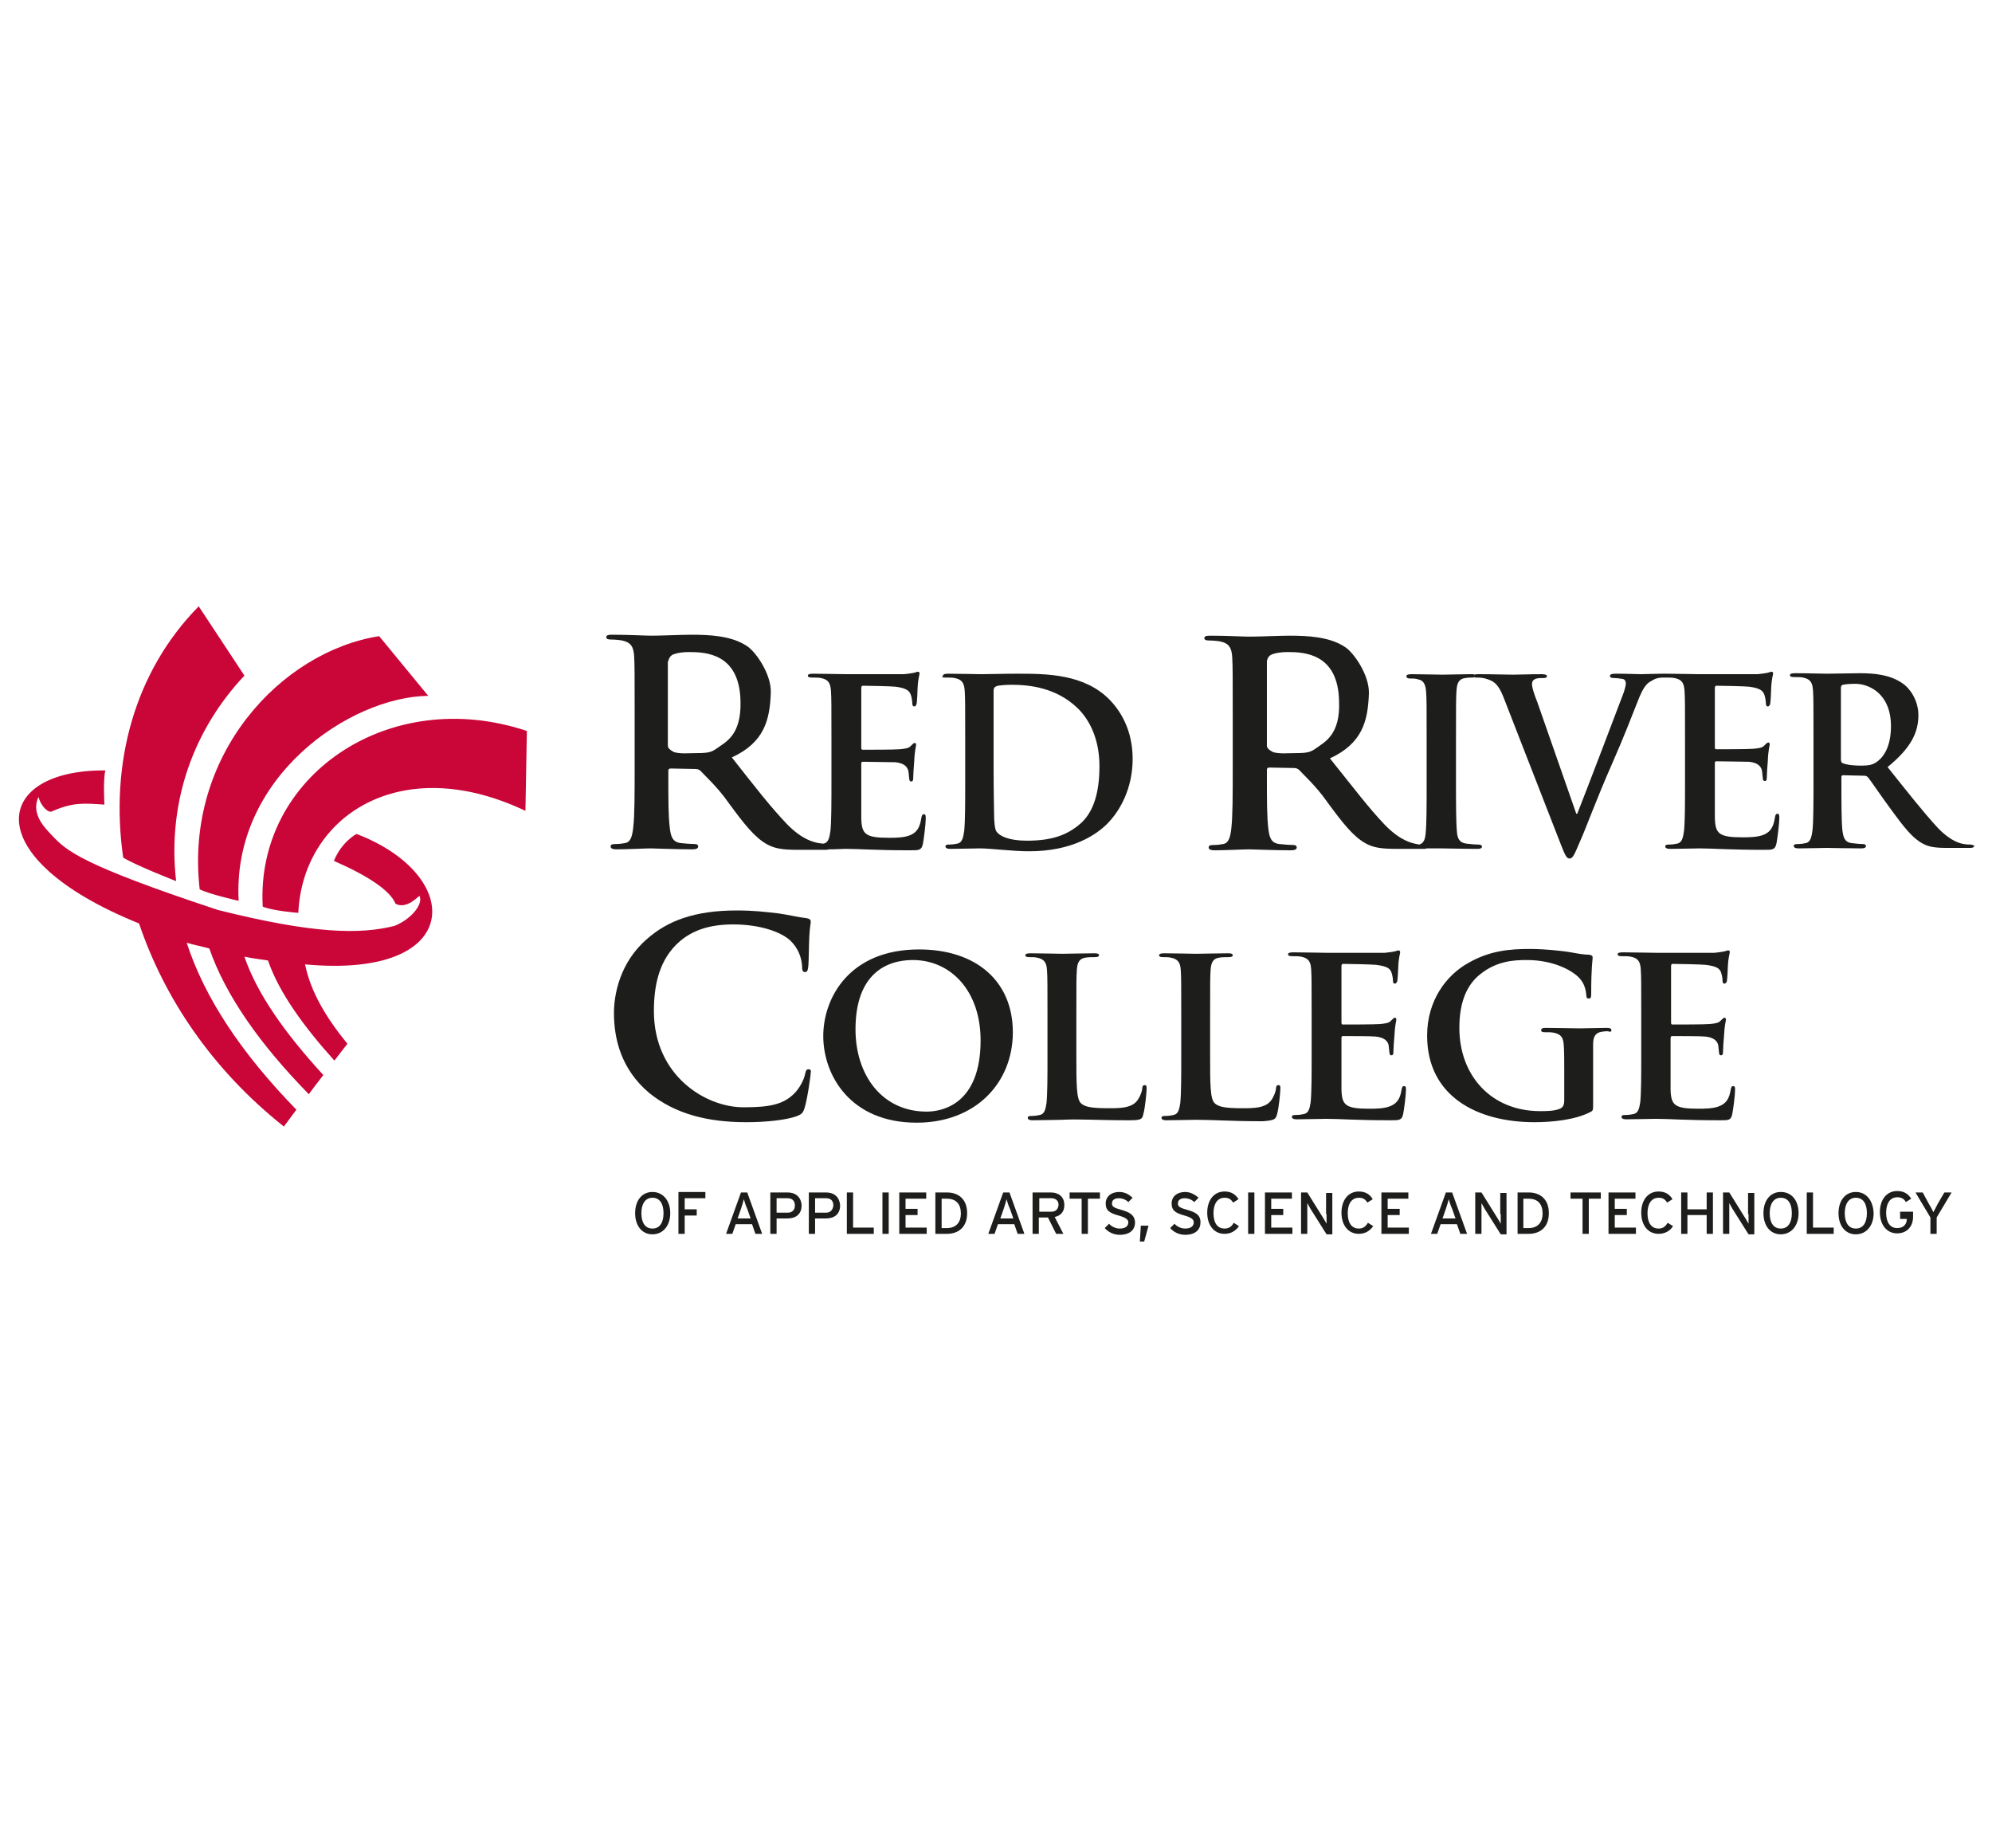 <?xml version="1.0" encoding="UTF-8"?> <svg xmlns="http://www.w3.org/2000/svg" xmlns:xlink="http://www.w3.org/1999/xlink" id="Capa_1" x="0px" y="0px" viewBox="0 0 414 384" style="enable-background:new 0 0 414 384;" xml:space="preserve"> <style type="text/css"> .st0{clip-path:url(#SVGID_00000043453811997344013240000016323930381341236113_);fill:#CA0538;} .st1{fill:#1D1D1B;}</style> <g> <g> <defs> <rect id="SVGID_1_" x="3.9" y="126" width="406.2" height="132"></rect> </defs> <clipPath id="SVGID_00000049902940311085674060000000402520797580269246_"> <use xlink:href="#SVGID_1_" style="overflow:visible;"></use> </clipPath> <path style="clip-path:url(#SVGID_00000049902940311085674060000000402520797580269246_);fill:#CA0538;" d="M74.1,173.3 c0,0-3.1,1.6-4.7,5.6c7.3,3.2,11.7,6.2,12.8,8.9c2.4,1.3,4.9-1.8,5-1.6c0.8,1.8-1.9,4.9-5.2,6.2c-7.1,1.8-16.8,1.7-36.7-3.3 c-28.4-9.4-31.5-12.3-34.5-15.5c-1.3-1.4-4.5-4.4-2.8-8c0.6,2.2,2.2,3.4,2.8,3c4.4-1.9,6.5-1.7,10.9-1.4c0-0.2-0.3-5.1,0.2-7.1 c-23.3-0.2-26.9,18.1,7,31.8c5.2,15.4,15.1,30.3,30.1,42.2l2.6-3.5c-11.5-11.8-19.1-23.3-22.8-34.7c1.6,0.5,2.9,0.7,4.7,1.2 c3.4,9.8,10.6,20,20.7,30.3c-0.1,0,3-4,3-4c-7.9-8.6-13.8-16.9-16.4-24.6c1.9,0.4,3.1,0.5,4.9,0.8c2.3,6.7,7.5,13.8,13.8,20.8 l2.7-3.5c-4.4-5.4-7.6-10.7-8.8-16.5C96.6,203.5,96.6,181.9,74.1,173.3L74.1,173.3z M54.6,188.4c2.1,0.9,7.4,1.3,7.4,1.3 c0.9-20,21.1-33.6,47.2-21.2l0.3-16.6C80.8,142.3,53.1,161.3,54.6,188.4L54.6,188.4z M41.5,184.8c1.9,1,8.1,2.4,8.1,2.4 c-1.4-25.7,23.1-42.4,39.4-42.6l-10.2-12.4C58.4,135.4,38.3,156.9,41.5,184.8L41.5,184.8z M36.6,183.1 c-1.9-16.8,3.9-31.8,14.2-42.7L41.3,126c-13.4,13.6-18.5,32.7-15.7,52.2C27.9,179.7,36.6,183.1,36.6,183.1L36.6,183.1z"></path> </g> <path class="st1" d="M402.7,250.2c-0.3,0.6-0.7,1.4-0.9,1.7c-0.1-0.3-0.6-1.2-0.9-1.7l-1.3-2.4h-1.5l3.1,5.2v3.4h1.3V253l3.1-5.2 h-1.5L402.7,250.2L402.7,250.2z M394.9,253.3h1.4v0c0,1-0.6,1.9-2,1.9c-1.5,0-2.3-1.2-2.3-3.2c0-1.9,0.8-3.2,2.3-3.2 c0.9,0,1.4,0.3,1.8,1l1.1-0.7c-0.6-1-1.5-1.6-2.9-1.6c-2.2,0-3.6,1.8-3.6,4.4c0,2.6,1.4,4.4,3.6,4.4c1.9,0,3.3-1.3,3.3-3.5v-1h-2.7 V253.3L394.9,253.3z M385.7,255.3c-1.5,0-2.3-1.2-2.3-3.2c0-1.9,0.8-3.2,2.3-3.2c1.5,0,2.3,1.2,2.3,3.2 C388,254.1,387.2,255.3,385.7,255.3L385.7,255.3z M385.7,247.7c-2.2,0-3.6,1.8-3.6,4.4c0,2.6,1.4,4.4,3.6,4.4 c2.2,0,3.7-1.8,3.7-4.4C389.3,249.5,387.9,247.7,385.7,247.7L385.7,247.7z M376.8,247.8h-1.3v8.6h5.6v-1.3h-4.3V247.8L376.8,247.8z M370.1,255.3c-1.5,0-2.3-1.2-2.3-3.2c0-1.9,0.8-3.2,2.3-3.2c1.5,0,2.3,1.2,2.3,3.2C372.4,254.1,371.6,255.3,370.1,255.3 L370.1,255.3z M370.1,247.7c-2.2,0-3.6,1.8-3.6,4.4c0,2.6,1.4,4.4,3.6,4.4c2.2,0,3.7-1.8,3.7-4.4 C373.8,249.5,372.4,247.7,370.1,247.7L370.1,247.7z M363.4,252.3c0,0.5,0,1.7,0,2c-0.1-0.2-0.5-0.9-0.7-1.2l-3.3-5.3h-1.3v8.6h1.3 V252c0-0.5,0-1.7,0-2c0.1,0.2,0.4,0.7,0.6,1.1l3.4,5.4h1.2v-8.6h-1.3V252.3L363.4,252.3z M354.7,251.3h-4v-3.5h-1.3v8.6h1.3v-3.9h4 v3.9h1.3v-8.6h-1.3V251.3L354.7,251.3z M344.7,255.3c-1.5,0-2.3-1.2-2.3-3.2c0-1.9,0.8-3.2,2.3-3.2c0.9,0,1.3,0.3,1.8,1l1.1-0.7 c-0.6-1-1.5-1.6-2.9-1.6c-2.2,0-3.6,1.8-3.6,4.4c0,2.6,1.4,4.4,3.6,4.4c1.3,0,2.4-0.6,3-1.6l-1.1-0.7 C346.1,254.9,345.6,255.3,344.7,255.3L344.7,255.3z M335.6,252.5h2.5v-1.3h-2.5v-2.1h4.3v-1.3h-5.6v8.6h5.7v-1.3h-4.4V252.5 L335.6,252.5z M326.4,249.1h2.5v7.3h1.3v-7.3h2.5v-1.3h-6.3V249.1L326.4,249.1z M317.7,255.2h-1.1v-6.1h1.1c2,0,2.9,1.2,2.9,3.1 C320.6,253.9,319.7,255.2,317.7,255.2L317.7,255.2z M317.7,247.8h-2.3v8.6h2.3c2.3,0,4.2-1.3,4.2-4.3 C321.9,249.1,320,247.8,317.7,247.8L317.7,247.8z M311.9,252.3c0,0.5,0,1.7,0,2c-0.1-0.2-0.5-0.9-0.7-1.2l-3.3-5.3h-1.3v8.6h1.3 V252c0-0.5,0-1.7,0-2c0.1,0.2,0.4,0.7,0.6,1.1l3.4,5.4h1.2v-8.6h-1.3V252.3L311.9,252.3z M299.8,253.2l0.7-2c0.2-0.6,0.5-1.6,0.6-2 c0.1,0.4,0.4,1.4,0.7,2l0.7,2H299.8L299.8,253.2z M300.5,247.8l-3.1,8.6h1.3l0.7-2h3.4l0.7,2h1.4l-3.1-8.6H300.5L300.5,247.8z M288.4,252.5h2.5v-1.3h-2.5v-2.1h4.3v-1.3h-5.6v8.6h5.7v-1.3h-4.4V252.5L288.4,252.5z M282.4,255.3c-1.5,0-2.3-1.2-2.3-3.2 c0-1.9,0.8-3.2,2.3-3.2c0.9,0,1.3,0.3,1.8,1l1.1-0.7c-0.6-1-1.5-1.6-2.9-1.6c-2.2,0-3.6,1.8-3.6,4.4c0,2.6,1.4,4.4,3.6,4.4 c1.3,0,2.3-0.6,3-1.6l-1.1-0.7C283.8,254.9,283.3,255.3,282.4,255.3L282.4,255.3z M275.7,252.3c0,0.5,0,1.7,0,2 c-0.1-0.2-0.5-0.9-0.7-1.2l-3.3-5.3h-1.3v8.6h1.3V252c0-0.5,0-1.7,0-2c0.1,0.2,0.4,0.7,0.6,1.1l3.4,5.4h1.2v-8.6h-1.3V252.3 L275.7,252.3z M264.2,252.5h2.5v-1.3h-2.5v-2.1h4.3v-1.3h-5.6v8.6h5.7v-1.3h-4.4V252.5L264.2,252.5z M259.4,256.4h1.3v-8.6h-1.3 V256.4L259.4,256.4z M254.5,255.3c-1.5,0-2.3-1.2-2.3-3.2c0-1.9,0.8-3.2,2.3-3.2c0.9,0,1.3,0.3,1.8,1l1.1-0.7 c-0.6-1-1.5-1.6-2.9-1.6c-2.2,0-3.6,1.8-3.6,4.4c0,2.6,1.4,4.4,3.6,4.4c1.3,0,2.3-0.6,3-1.6l-1.1-0.7 C256,254.9,255.4,255.3,254.5,255.3L254.5,255.3z M246.7,251.4c-1.5-0.4-1.9-0.7-1.9-1.3c0-0.6,0.4-1.1,1.4-1.1 c0.8,0,1.5,0.3,2,0.8l0.9-0.9c-0.8-0.7-1.7-1.2-2.8-1.2c-1.6,0-2.8,0.9-2.8,2.4c0,1.5,0.9,2,2.7,2.5c1.4,0.4,1.9,0.8,1.9,1.4 c0,0.8-0.6,1.3-1.8,1.3c-0.8,0-1.7-0.4-2.2-1l-0.9,0.9c0.7,0.8,1.8,1.4,3.1,1.4c2.2,0,3.2-1.1,3.2-2.6 C249.5,252.4,248.4,251.9,246.7,251.4L246.7,251.4z M236.9,258h0.9l0.9-3.3h-1.6L236.9,258L236.9,258z M233,251.4 c-1.5-0.4-1.9-0.7-1.9-1.3c0-0.6,0.4-1.1,1.4-1.1c0.8,0,1.5,0.3,2,0.8l0.9-0.9c-0.8-0.7-1.6-1.2-2.8-1.2c-1.6,0-2.8,0.9-2.8,2.4 c0,1.5,0.9,2,2.7,2.5c1.4,0.4,2,0.8,2,1.4c0,0.8-0.6,1.3-1.8,1.3c-0.8,0-1.7-0.4-2.2-1l-0.9,0.9c0.7,0.8,1.8,1.4,3.1,1.4 c2.2,0,3.2-1.1,3.2-2.6C235.8,252.4,234.7,251.9,233,251.4L233,251.4z M222.3,249.1h2.5v7.3h1.3v-7.3h2.5v-1.3h-6.3V249.1 L222.3,249.1z M218.5,251.8H216V249h2.5c0.9,0,1.5,0.5,1.5,1.4C219.9,251.4,219.3,251.8,218.5,251.8L218.5,251.8z M221.2,250.4 c0-1.8-1.3-2.6-2.8-2.6h-3.8v8.6h1.3V253h1.9l1.7,3.4h1.5l-1.8-3.5C220.5,252.6,221.2,251.8,221.2,250.4L221.2,250.4z M207.9,253.2 l0.7-2c0.2-0.6,0.5-1.6,0.6-2c0.1,0.4,0.4,1.4,0.7,2l0.7,2H207.9L207.9,253.2z M208.5,247.8l-3.1,8.6h1.3l0.7-2h3.4l0.7,2h1.4 l-3.1-8.6H208.5L208.5,247.8z M196.8,255.2h-1.1v-6.1h1.1c2,0,2.9,1.2,2.9,3.1C199.7,253.9,198.8,255.2,196.8,255.2L196.8,255.2z M196.8,247.8h-2.4v8.6h2.4c2.3,0,4.2-1.3,4.2-4.3C201,249.1,199.1,247.8,196.8,247.8L196.8,247.8z M188.2,252.5h2.5v-1.3h-2.5 v-2.1h4.3v-1.3h-5.6v8.6h5.7v-1.3h-4.4V252.5L188.2,252.5z M183.4,256.4h1.3v-8.6h-1.3V256.4L183.4,256.4z M177.3,247.8h-1.3v8.6 h5.6v-1.3h-4.3V247.8L177.3,247.8z M171.7,252h-2.3v-3h2.3c0.9,0,1.5,0.5,1.5,1.5C173.1,251.4,172.6,252,171.7,252L171.7,252z M171.7,247.8h-3.6v8.6h1.3v-3.2h2.3c1.7,0,2.9-0.9,2.9-2.7C174.5,248.7,173.3,247.8,171.7,247.8L171.7,247.8z M163.7,252h-2.3v-3 h2.3c0.9,0,1.5,0.5,1.5,1.5C165.2,251.4,164.7,252,163.7,252L163.7,252z M163.7,247.8h-3.6v8.6h1.3v-3.2h2.3c1.7,0,2.9-0.9,2.9-2.7 C166.5,248.7,165.3,247.8,163.7,247.8L163.7,247.8z M153.3,253.2l0.7-2c0.2-0.6,0.5-1.6,0.6-2c0.1,0.4,0.4,1.4,0.7,2l0.7,2H153.3 L153.3,253.2z M154,247.8l-3.1,8.6h1.3l0.7-2h3.4l0.7,2h1.4l-3.1-8.6H154L154,247.8z M141,256.4h1.3v-3.8h2.5v-1.3h-2.5v-2.3h4.3 v-1.3H141V256.4L141,256.4z M135.6,255.3c-1.5,0-2.3-1.2-2.3-3.2c0-1.9,0.8-3.2,2.3-3.2c1.5,0,2.3,1.2,2.3,3.2 C137.9,254.1,137.1,255.3,135.6,255.3L135.6,255.3z M135.6,247.7c-2.2,0-3.6,1.8-3.6,4.4c0,2.6,1.4,4.4,3.6,4.4 c2.2,0,3.7-1.8,3.7-4.4C139.3,249.5,137.8,247.7,135.6,247.7L135.6,247.7z M138.9,137.4c0.2-1.1,0.9-1.4,1.3-1.5 c0.6-0.2,1.6-0.4,3-0.4c3.5,0,10.5,0.3,10.7,10.2c0.2,7.1-3.1,8.5-4.9,9.8c-1.1,0.8-1.8,1-4.2,1c-1.5,0-3.4,0.2-4.7-0.2 c-0.4-0.2-1.3-0.7-1.3-1.3V137.4L138.9,137.4z M135.2,176.3c0.9,0,5.2,0.2,8.7,0.2c0.8,0,1.2-0.2,1.2-0.6c0-0.3-0.2-0.5-0.7-0.5 c-0.7,0-2-0.1-2.9-0.2c-1.8-0.2-2.1-1.5-2.3-3.2c-0.3-2.5-0.3-5.6-0.3-11v-0.8c0-0.4,0.2-0.5,0.5-0.5l5.1,0.1 c0.4,0,0.8,0.1,1.1,0.4c0.8,0.9,3.5,3.3,5.8,6.6c3.3,4.5,5.5,7.3,8.1,8.7c1.5,0.8,3,1.1,6.3,1.1h5.6c0.4,0,0.6,0,0.8-0.1 c1.5,0,2.9-0.1,3.6-0.1c2.8,0,6.1,0.3,13.4,0.3c1.8,0,2.3,0,2.6-1.3c0.2-1,0.6-4.2,0.6-5.3c0-0.5,0-0.9-0.4-0.9 c-0.3,0-0.4,0.2-0.5,0.7c-0.3,2-0.9,3-2.2,3.6c-1.3,0.6-3.3,0.6-4.5,0.6c-4.9,0-5.7-0.7-5.8-4c0-1.4,0-5.8,0-7.5v-3.8 c0-0.3,0-0.5,0.3-0.5c1.2,0,5.9,0.1,6.8,0.1c1.8,0.2,2.5,0.9,2.7,1.9c0.1,0.6,0.1,1.3,0.2,1.7c0,0.2,0.1,0.4,0.4,0.4 c0.4,0,0.4-0.5,0.4-0.9c0-0.3,0.1-2.3,0.2-3.2c0.1-2.5,0.4-3.2,0.4-3.5c0-0.3-0.1-0.4-0.3-0.4c-0.2,0-0.4,0.2-0.8,0.6 c-0.4,0.5-1.2,0.6-2.3,0.7c-1.1,0.1-6.7,0.1-7.7,0.1c-0.3,0-0.3-0.2-0.3-0.5V143c0-0.3,0.1-0.5,0.3-0.5c1,0,6,0.1,6.8,0.2 c2.4,0.3,2.9,0.9,3.2,1.7c0.2,0.6,0.3,1.4,0.3,1.7c0,0.4,0.1,0.7,0.4,0.7c0.3,0,0.4-0.3,0.5-0.5c0.1-0.6,0.2-2.7,0.2-3.2 c0.1-2.2,0.4-2.8,0.4-3.1c0-0.2,0-0.4-0.3-0.4c-0.2,0-0.5,0.1-0.8,0.2c-0.4,0.1-1.2,0.2-2.1,0.3c-0.9,0-10.5,0-12,0 c-1.4,0-4.4-0.1-6.9-0.1c-0.7,0-1.1,0.1-1.1,0.4c0,0.3,0.3,0.4,0.8,0.4c0.7,0,1.5,0,1.9,0.1c1.6,0.3,2,1.1,2.1,2.7 c0.1,1.5,0.1,2.9,0.1,10.2v8.5c0,4.4,0,8.2-0.2,10.3c-0.2,1.4-0.4,2.5-1.4,2.7c-0.1,0-0.2,0-0.2,0c-0.3,0-0.6-0.1-0.9-0.1 c-0.9-0.2-3.3-0.6-6.6-4c-3.5-3.7-6.2-7.2-11.4-13.8c6.7-3.1,7.9-7.7,8.1-13.5c0.1-3.9-3.2-8.5-4.9-9.6c-3.2-2.2-7.9-2.4-11.6-2.4 c-1.8,0-6.3,0.2-8.3,0.2c-1.2,0-4.9-0.2-8.1-0.2c-0.9,0-1.3,0.1-1.3,0.5c0,0.4,0.4,0.5,1,0.5c0.8,0,1.8,0.1,2.3,0.2 c1.9,0.4,2.4,1.4,2.5,3.4c0.1,1.9,0.1,3.5,0.1,12.5v10.4c0,5.4,0,10.1-0.3,12.6c-0.2,1.7-0.5,3-1.7,3.2c-0.5,0.1-1.2,0.2-2.1,0.2 c-0.7,0-0.9,0.2-0.9,0.5c0,0.4,0.4,0.6,1.2,0.6C130.4,176.5,134.1,176.3,135.2,176.3L135.2,176.3z M206.5,153.2c0-3.8,0-8,0-9.6 c0-0.5,0.1-0.8,0.6-1c0.4-0.2,2.2-0.3,3.1-0.3c3.8,0,9.3,0.6,13.7,4.8c2.1,2,4.6,5.9,4.6,12.1c0,5-1,9.4-4,12 c-2.9,2.5-6.2,3.5-11.1,3.5c-3.8,0-5.7-1-6.3-1.9c-0.4-0.5-0.5-2.5-0.5-3.7c0-0.9-0.1-4.6-0.1-9.7V153.2L206.5,153.2z M196.5,140.8 c0.7,0,1.5,0,1.9,0.1c1.6,0.3,2,1.1,2.1,2.7c0.1,1.5,0.1,2.9,0.1,10.2v8.5c0,4.4,0,8.2-0.2,10.3c-0.2,1.4-0.4,2.5-1.4,2.7 c-0.4,0.1-1,0.2-1.7,0.2c-0.6,0-0.8,0.1-0.8,0.4c0,0.3,0.3,0.5,1,0.5c1.9,0,5-0.1,6.1-0.1c2.4,0,6.7,0.6,10.3,0.6 c8.9,0,13.9-3.4,16.2-5.7c2.7-2.7,5.3-7.4,5.3-13.5c0-5.7-2.3-9.7-4.7-12.2c-5.3-5.5-13.3-5.5-19.3-5.5c-2.9,0-5.9,0.1-7.4,0.1 c-1.3,0-4.4-0.1-6.9-0.1c-0.7,0-1.1,0.1-1.1,0.4C195.6,140.7,195.9,140.8,196.5,140.8L196.5,140.8z M390.1,158.3 c-0.9,0.6-1.5,0.8-3.4,0.8c-1.2,0-2.7-0.1-3.7-0.5c-0.3-0.1-0.4-0.3-0.4-0.9v-14.7c0-0.4,0.1-0.6,0.4-0.7c0.5-0.1,1.3-0.2,2.6-0.2 c2.8,0,7.4,2,7.4,8.8C393,155,391.6,157.2,390.1,158.3L390.1,158.3z M409.5,175.5c-0.4,0-0.8,0-1.3-0.1c-0.7-0.1-2.7-0.5-5.4-3.3 c-2.8-3-6.2-7.3-10.5-12.7c4.9-4,6.4-7.2,6.4-10.8c0-3.2-1.9-5.7-3.3-6.6c-2.6-1.8-5.8-2.1-8.9-2.1c-1.5,0-5.2,0.1-6.8,0.1 c-1,0-4-0.1-6.6-0.1c-0.7,0-1.1,0.1-1.1,0.4c0,0.3,0.3,0.4,0.8,0.4c0.7,0,1.5,0,1.9,0.1c1.6,0.3,2,1.1,2.1,2.7 c0.1,1.5,0.1,2.9,0.1,10.2v8.5c0,4.4,0,8.2-0.2,10.3c-0.2,1.4-0.4,2.5-1.4,2.7c-0.4,0.1-1,0.2-1.7,0.2c-0.6,0-0.8,0.1-0.8,0.4 c0,0.3,0.3,0.5,1,0.5c1.9,0,5-0.1,5.9-0.1c0.7,0,4.3,0.1,7.1,0.1c0.6,0,1-0.1,1-0.5c0-0.2-0.2-0.4-0.6-0.4c-0.6,0-1.6-0.1-2.4-0.2 c-1.5-0.2-1.7-1.3-1.9-2.7c-0.2-2-0.2-5.8-0.2-10.3v-0.7c0-0.3,0.1-0.4,0.4-0.4l4.2,0.1c0.3,0,0.6,0,0.9,0.3c0.6,0.7,2.8,4,4.8,6.7 c2.7,3.7,4.5,6,6.6,7.1c1.3,0.7,2.5,0.9,5.2,0.9h4.6c0.6,0,0.9-0.1,0.9-0.5C410.1,175.7,409.9,175.5,409.5,175.5L409.5,175.5z M273.5,155.5c-1.1,0.8-1.8,1-4.2,1c-1.5,0-3.4,0.2-4.7-0.2c-0.4-0.2-1.3-0.7-1.3-1.3v-17.6c0.2-1.1,0.9-1.4,1.3-1.5 c0.6-0.2,1.6-0.4,3-0.4c3.5,0,10.5,0.3,10.7,10.2C278.6,152.7,275.3,154.2,273.5,155.5L273.5,155.5z M299.6,176.3 c1.3,0,4.3,0.1,7.5,0.1c0.5,0,0.9-0.1,0.9-0.5c0-0.2-0.2-0.4-0.8-0.4c-0.7,0-1.8-0.1-2.5-0.2c-1.4-0.2-1.8-1.1-1.9-2.4 c-0.2-2.1-0.2-5.9-0.2-10.6v-8.5c0-7.3,0-8.7,0.1-10.2c0.1-1.7,0.5-2.5,1.8-2.7c0.6-0.1,1-0.1,1.4-0.1c0.2,0,0.4,0,0.5-0.1 c0.1,0.1,0.2,0.1,0.4,0.1c0.4,0,1.2,0,1.9,0.2c1.7,0.5,2.6,1,3.7,3.7l12,30.8c0.9,2.3,1.2,2.9,1.8,2.9c0.7,0,1-0.8,2.2-3.6 c1.1-2.4,3.5-9,6.6-16c2.6-5.9,3.9-9.4,5.7-13.9c1.3-3.1,2.1-3.1,2.7-3.5c0.9-0.6,1.9-0.6,2.4-0.6c0,0,0.1,0,0.1,0 c0.1,0,0.1,0,0.2,0c0.7,0,1.5,0,1.9,0.1c1.6,0.3,2,1.1,2.1,2.7c0.1,1.5,0.1,2.9,0.1,10.2v8.5c0,4.4,0,8.2-0.2,10.3 c-0.2,1.4-0.4,2.5-1.4,2.7c-0.4,0.1-1,0.2-1.7,0.2c-0.6,0-0.8,0.1-0.8,0.4c0,0.3,0.3,0.5,1,0.5c1.9,0,5-0.1,6.1-0.1 c2.8,0,6.1,0.3,13.4,0.3c1.8,0,2.3,0,2.6-1.3c0.2-1,0.6-4.2,0.6-5.3c0-0.5,0-0.9-0.4-0.9c-0.3,0-0.4,0.2-0.5,0.7 c-0.3,2-0.9,3-2.2,3.6c-1.3,0.6-3.3,0.6-4.5,0.6c-4.9,0-5.7-0.7-5.8-4c0-1.4,0-5.8,0-7.5v-3.8c0-0.3,0-0.5,0.3-0.5 c1.2,0,5.9,0.1,6.8,0.1c1.8,0.2,2.5,0.9,2.7,1.9c0.1,0.6,0.1,1.3,0.2,1.7c0,0.2,0.1,0.4,0.4,0.4c0.4,0,0.4-0.5,0.4-0.9 c0-0.3,0.1-2.3,0.2-3.2c0.1-2.5,0.4-3.2,0.4-3.5c0-0.3-0.1-0.4-0.3-0.4c-0.2,0-0.4,0.2-0.8,0.6c-0.4,0.5-1.2,0.6-2.3,0.7 c-1.1,0.1-6.7,0.1-7.7,0.1c-0.3,0-0.3-0.2-0.3-0.5V143c0-0.3,0.1-0.5,0.3-0.5c1,0,6,0.1,6.8,0.2c2.4,0.3,2.9,0.9,3.2,1.7 c0.2,0.6,0.3,1.4,0.3,1.7c0,0.4,0.1,0.7,0.4,0.7c0.3,0,0.4-0.3,0.5-0.5c0.1-0.6,0.2-2.7,0.2-3.2c0.1-2.2,0.4-2.8,0.4-3.1 c0-0.2,0-0.4-0.3-0.4c-0.2,0-0.5,0.1-0.8,0.2c-0.4,0.1-1.2,0.2-2.1,0.3c-0.9,0-10.5,0-12.1,0c-1.4,0-4.4-0.1-6.9-0.1 c-0.2,0-0.3,0-0.4,0c-0.1,0-0.2,0-0.4,0c-1.4,0-3.7,0.1-4.5,0.1c-0.6,0-2.7-0.1-5.1-0.1c-0.9,0-1.3,0.1-1.3,0.5 c0,0.3,0.4,0.4,0.8,0.4c0.6,0,1.3,0.1,1.9,0.2c0.4,0.1,0.6,0.5,0.6,0.9c0,0.4-0.2,1.2-0.4,1.8c-1.2,3.2-7.6,20-9.7,25.3h-0.2 l-8.1-23.2c-0.7-1.7-1.1-3.1-1.1-3.7c0-0.4,0.1-0.8,0.5-1c0.4-0.3,1.1-0.3,1.9-0.3c0.4,0,0.7-0.1,0.7-0.4c0-0.3-0.5-0.4-1.1-0.4 c-2.4,0-4.7,0.1-5.9,0.1c-1.7,0-4.4-0.1-7-0.1c-0.5,0-0.8,0-1,0.1c-0.2-0.1-0.4-0.1-0.8-0.1c-1.8,0-4.7,0.1-5.9,0.1 c-1.4,0-4.4-0.1-6.3-0.1c-0.8,0-1.2,0.1-1.2,0.4c0,0.4,0.3,0.5,0.8,0.5c0.6,0,1.2,0,1.7,0.2c1.1,0.2,1.5,1.1,1.6,2.7 c0.1,1.5,0.1,2.9,0.1,10.2v8.5c0,4.7,0,8.5-0.2,10.5c-0.1,1.3-0.4,2.1-1.3,2.4c-0.2,0-0.4-0.1-0.6-0.1c-0.9-0.2-3.3-0.6-6.6-4 c-3.5-3.7-6.1-7.2-11.4-13.8c6.7-3.1,7.9-7.7,8.1-13.5c0.1-3.9-3.2-8.5-4.9-9.6c-3.2-2.2-7.9-2.4-11.6-2.4c-1.8,0-6.3,0.2-8.3,0.2 c-1.2,0-5-0.2-8.1-0.2c-0.9,0-1.3,0.1-1.3,0.5c0,0.4,0.4,0.5,1,0.5c0.8,0,1.8,0.1,2.3,0.2c1.9,0.4,2.4,1.4,2.5,3.4 c0.1,1.9,0.1,3.5,0.1,12.5v10.4c0,5.4,0,10.1-0.3,12.6c-0.2,1.7-0.5,3-1.7,3.2c-0.5,0.1-1.2,0.2-2.1,0.2c-0.7,0-0.9,0.2-0.9,0.5 c0,0.4,0.4,0.6,1.2,0.6c2.4,0,6.1-0.2,7.2-0.2c0.9,0,5.2,0.2,8.7,0.2c0.8,0,1.2-0.2,1.2-0.6c0-0.3-0.2-0.5-0.7-0.5 c-0.7,0-2-0.1-2.9-0.2c-1.8-0.2-2.1-1.5-2.3-3.2c-0.3-2.5-0.3-5.6-0.3-11V160c0-0.4,0.2-0.5,0.5-0.5l5.1,0.1c0.4,0,0.8,0.1,1.1,0.4 c0.8,0.9,3.5,3.3,5.8,6.6c3.3,4.5,5.5,7.3,8.1,8.7c1.5,0.8,3,1.1,6.3,1.1h5.6c0.3,0,0.5,0,0.7-0.1 C297.8,176.3,299,176.3,299.6,176.3L299.6,176.3z M360,231.6c0.2-0.9,0.6-4,0.6-5.1c0-0.5,0-0.8-0.4-0.8c-0.3,0-0.4,0.2-0.5,0.7 c-0.3,1.9-0.9,2.8-2.2,3.4c-1.3,0.6-3.3,0.6-4.5,0.6c-4.9,0-5.7-0.7-5.8-3.9c0-1.3,0-5.6,0-7.1v-3.6c0-0.3,0.1-0.5,0.3-0.5 c1.2,0,5.9,0,6.9,0.1c1.8,0.2,2.5,0.9,2.7,1.8c0.1,0.6,0.1,1.2,0.2,1.7c0,0.2,0.1,0.4,0.4,0.4c0.4,0,0.4-0.5,0.4-0.9 c0-0.3,0.1-2.2,0.2-3.1c0.1-2.3,0.4-3.1,0.4-3.4c0-0.3-0.1-0.4-0.3-0.4c-0.2,0-0.4,0.2-0.8,0.6c-0.4,0.5-1.2,0.6-2.3,0.7 c-1.1,0.1-6.7,0.1-7.7,0.1c-0.3,0-0.3-0.2-0.3-0.5v-11.6c0-0.3,0.1-0.5,0.3-0.5c1,0,6,0.1,6.9,0.2c2.4,0.3,2.9,0.8,3.2,1.6 c0.2,0.6,0.3,1.3,0.3,1.7c0,0.4,0.1,0.6,0.4,0.6c0.3,0,0.4-0.3,0.5-0.5c0.1-0.6,0.2-2.6,0.2-3c0.1-2.1,0.4-2.7,0.4-3 c0-0.2,0-0.4-0.3-0.4c-0.2,0-0.5,0.1-0.8,0.2c-0.4,0.1-1.2,0.2-2.1,0.3c-0.9,0-10.5,0-12.1,0c-1.4,0-4.4-0.1-6.9-0.1 c-0.7,0-1.1,0.1-1.1,0.4c0,0.3,0.3,0.4,0.8,0.4c0.7,0,1.5,0,1.9,0.1c1.6,0.3,2,1.1,2.1,2.6c0.1,1.5,0.1,2.8,0.1,9.7v8.1 c0,4.2,0,7.8-0.2,9.8c-0.2,1.3-0.4,2.3-1.4,2.5c-0.4,0.1-1,0.2-1.7,0.2c-0.6,0-0.8,0.1-0.8,0.4c0,0.3,0.3,0.5,1,0.5 c1.9,0,5-0.1,6.1-0.1c2.9,0,6.1,0.3,13.4,0.3C359.3,232.8,359.7,232.8,360,231.6L360,231.6z M334.9,214.1c0-0.4-0.3-0.5-1-0.5 c-1.6,0-4.1,0.1-5.6,0.1c-1.4,0-4.5-0.1-7-0.1c-0.7,0-1,0.1-1,0.5c0,0.3,0.3,0.4,0.7,0.4c0.7,0,1.5,0,1.9,0.1 c1.6,0.3,2,1.1,2.1,2.6c0.1,1.4,0.1,3.1,0.1,5.4l0,6.1c0,0.8-0.2,1.4-0.9,1.7c-1.2,0.5-2.8,0.5-4.1,0.5c-10.2,0-16.8-7.4-16.8-17.3 c0-5.6,1.7-9.1,4.4-11.2c3.4-2.7,6.9-2.9,9.6-2.9c5.5,0,9.3,2.1,10.8,3.6c1.3,1.3,1.5,2.8,1.6,3.8c0,0.4,0.1,0.6,0.5,0.6 c0.4,0,0.5-0.2,0.5-1c0-5.7,0.3-7,0.3-7.5c0-0.3-0.1-0.5-0.7-0.6c-1.1,0-2.8-0.3-3.8-0.5c-1-0.2-5.2-0.7-8.5-0.7 c-4.1,0-8.4,0.3-13,3c-4.4,2.5-8.4,7.7-8.4,15c0,12.7,10.5,18,22.3,18c3.8,0,8.5-0.5,11.6-2.1c0.6-0.3,0.6-0.4,0.6-1.7l0-6.9 c0-2.3,0-4.1,0-5.5c0-1.6,0.5-2.4,1.8-2.6c0.6-0.1,0.9-0.1,1.3-0.1C334.6,214.5,334.9,214.4,334.9,214.1L334.9,214.1z M289,232.8 c1.8,0,2.3,0,2.6-1.2c0.2-0.9,0.6-4,0.6-5.1c0-0.5,0-0.8-0.4-0.8c-0.3,0-0.4,0.2-0.5,0.7c-0.3,1.9-0.9,2.8-2.2,3.4 c-1.3,0.6-3.3,0.6-4.5,0.6c-4.9,0-5.7-0.7-5.8-3.9c0-1.3,0-5.6,0-7.1v-3.6c0-0.3,0-0.5,0.3-0.5c1.2,0,5.9,0,6.8,0.1 c1.8,0.2,2.5,0.9,2.7,1.8c0.1,0.6,0.1,1.2,0.2,1.7c0,0.2,0.1,0.4,0.4,0.4c0.4,0,0.4-0.5,0.4-0.9c0-0.3,0.1-2.2,0.2-3.1 c0.1-2.3,0.4-3.1,0.4-3.4c0-0.3-0.1-0.4-0.3-0.4c-0.2,0-0.4,0.2-0.8,0.6c-0.4,0.5-1.2,0.6-2.3,0.7c-1.1,0.1-6.7,0.1-7.7,0.1 c-0.3,0-0.3-0.2-0.3-0.5v-11.6c0-0.3,0.1-0.5,0.3-0.5c1,0,6,0.1,6.9,0.2c2.4,0.3,2.9,0.8,3.2,1.6c0.2,0.6,0.3,1.3,0.3,1.7 c0,0.4,0.1,0.6,0.4,0.6c0.3,0,0.4-0.3,0.5-0.5c0.1-0.6,0.2-2.6,0.2-3c0.1-2.1,0.4-2.7,0.4-3c0-0.2-0.1-0.4-0.3-0.4 s-0.5,0.1-0.8,0.2c-0.4,0.1-1.2,0.2-2.1,0.3c-0.9,0-10.5,0-12.1,0c-1.3,0-4.4-0.1-6.9-0.1c-0.7,0-1.1,0.1-1.1,0.4 c0,0.3,0.3,0.4,0.8,0.4c0.7,0,1.5,0,1.9,0.1c1.6,0.3,2,1.1,2.1,2.6c0.1,1.5,0.1,2.8,0.1,9.7v8.1c0,4.2,0,7.8-0.2,9.8 c-0.2,1.3-0.4,2.3-1.4,2.5c-0.4,0.1-1,0.2-1.7,0.2c-0.6,0-0.8,0.1-0.8,0.4c0,0.3,0.3,0.5,1,0.5c1.9,0,5-0.1,6.1-0.1 C278.5,232.5,281.7,232.8,289,232.8L289,232.8z M265.4,231.6c0.4-1.3,0.7-4.8,0.7-5.3c0-0.6,0-0.8-0.4-0.8c-0.4,0-0.5,0.3-0.5,0.7 c-0.1,0.9-0.7,2.2-1.3,2.8c-1.2,1.2-3.1,1.3-5.6,1.3c-3.8,0-5-0.3-5.8-1c-1-0.8-1-4-1-9.9v-8.1c0-7,0-8.3,0.1-9.7 c0.1-1.6,0.5-2.4,1.8-2.6c0.6-0.1,1.4-0.1,1.9-0.1c0.6,0,0.9-0.1,0.9-0.4c0-0.3-0.3-0.4-1-0.4c-1.9,0-5.4,0.1-6.6,0.1 c-1.3,0-4.3-0.1-6.6-0.1c-0.7,0-1.1,0.1-1.1,0.4c0,0.3,0.3,0.4,0.8,0.4c0.6,0,1.2,0,1.6,0.1c1.6,0.3,2,1.1,2.1,2.6 c0.1,1.5,0.1,2.8,0.1,9.7v8.1c0,4.2,0,7.8-0.2,9.8c-0.2,1.3-0.4,2.3-1.4,2.5c-0.4,0.1-1,0.2-1.7,0.2c-0.6,0-0.8,0.1-0.8,0.4 c0,0.3,0.3,0.5,1,0.5c1.9,0,5-0.1,6.1-0.1c3.9,0,7.1,0.3,14,0.3C264.9,232.8,265.1,232.6,265.4,231.6L265.4,231.6z M234.6,232.8 c2.5,0,2.8-0.2,3-1.2c0.4-1.3,0.7-4.8,0.7-5.3c0-0.6,0-0.8-0.4-0.8c-0.4,0-0.5,0.3-0.5,0.7c-0.1,0.9-0.7,2.2-1.3,2.8 c-1.2,1.2-3.1,1.3-5.6,1.3c-3.8,0-5-0.3-5.8-1c-1-0.8-1-4-1-9.9v-8.1c0-7,0-8.3,0.1-9.7c0.1-1.6,0.5-2.4,1.8-2.6 c0.6-0.1,1.4-0.1,1.9-0.1c0.6,0,0.9-0.1,0.9-0.4c0-0.3-0.3-0.4-1-0.4c-1.9,0-5.4,0.1-6.6,0.1c-1.3,0-4.3-0.1-6.6-0.1 c-0.7,0-1.1,0.1-1.1,0.4c0,0.3,0.3,0.4,0.8,0.4c0.6,0,1.2,0,1.6,0.1c1.6,0.3,2,1.1,2.1,2.6c0.1,1.5,0.1,2.8,0.1,9.7v8.1 c0,4.2,0,7.8-0.2,9.8c-0.2,1.3-0.4,2.3-1.4,2.5c-0.4,0.1-1,0.2-1.7,0.2c-0.6,0-0.8,0.1-0.8,0.4c0,0.3,0.3,0.5,1,0.5 c1.9,0,5-0.1,6.1-0.1C224.5,232.5,227.7,232.8,234.6,232.8L234.6,232.8z M192.6,231c-9.3,0-14.8-7.6-14.8-17.1 c0-11.4,6.3-14.4,11.9-14.4c7.9,0,14.1,6.4,14.1,16.7C203.8,229.4,195.9,231,192.6,231L192.6,231z M191,197.3 c-14.5,0-19.9,10.1-19.9,18c0,8.1,5.6,18,19.4,18c12.3,0,20-8.3,20-18.8C210.5,204,203,197.3,191,197.3L191,197.3z M168.1,222.2 c-0.5,0-0.6,0.2-0.8,1.1c-0.2,1-1,2.6-2,3.7c-2.4,2.6-5.5,3.1-10.8,3.1c-7.9,0-18.6-6.6-18.6-20c0-5.4,1.1-10.8,5.4-14.5 c2.6-2.2,6-3.5,11.1-3.5c5.4,0,10,1.5,12,3.5c1.5,1.5,2.2,3.4,2.3,5.2c0,0.8,0.1,1.2,0.6,1.2c0.5,0,0.6-0.4,0.7-1.3 c0.1-1.1,0.1-4.2,0.2-6.1c0.1-2,0.3-2.6,0.3-3.1c0-0.3-0.2-0.6-0.9-0.7c-1.8-0.2-3.7-0.7-5.9-1c-2.7-0.3-4.9-0.6-8.6-0.6 c-8.8,0-14.4,2.2-18.6,5.9c-5.7,4.9-6.9,11.6-6.9,15.4c0,5.4,1.5,11.7,7.3,16.6c5.4,4.4,12.2,6.1,20.2,6.1c3.8,0,8.3-0.4,10.6-1.3 c1-0.4,1.2-0.7,1.5-1.6c0.6-1.9,1.3-6.8,1.3-7.5C168.6,222.6,168.5,222.2,168.1,222.2L168.1,222.2z"></path></g> </svg> 